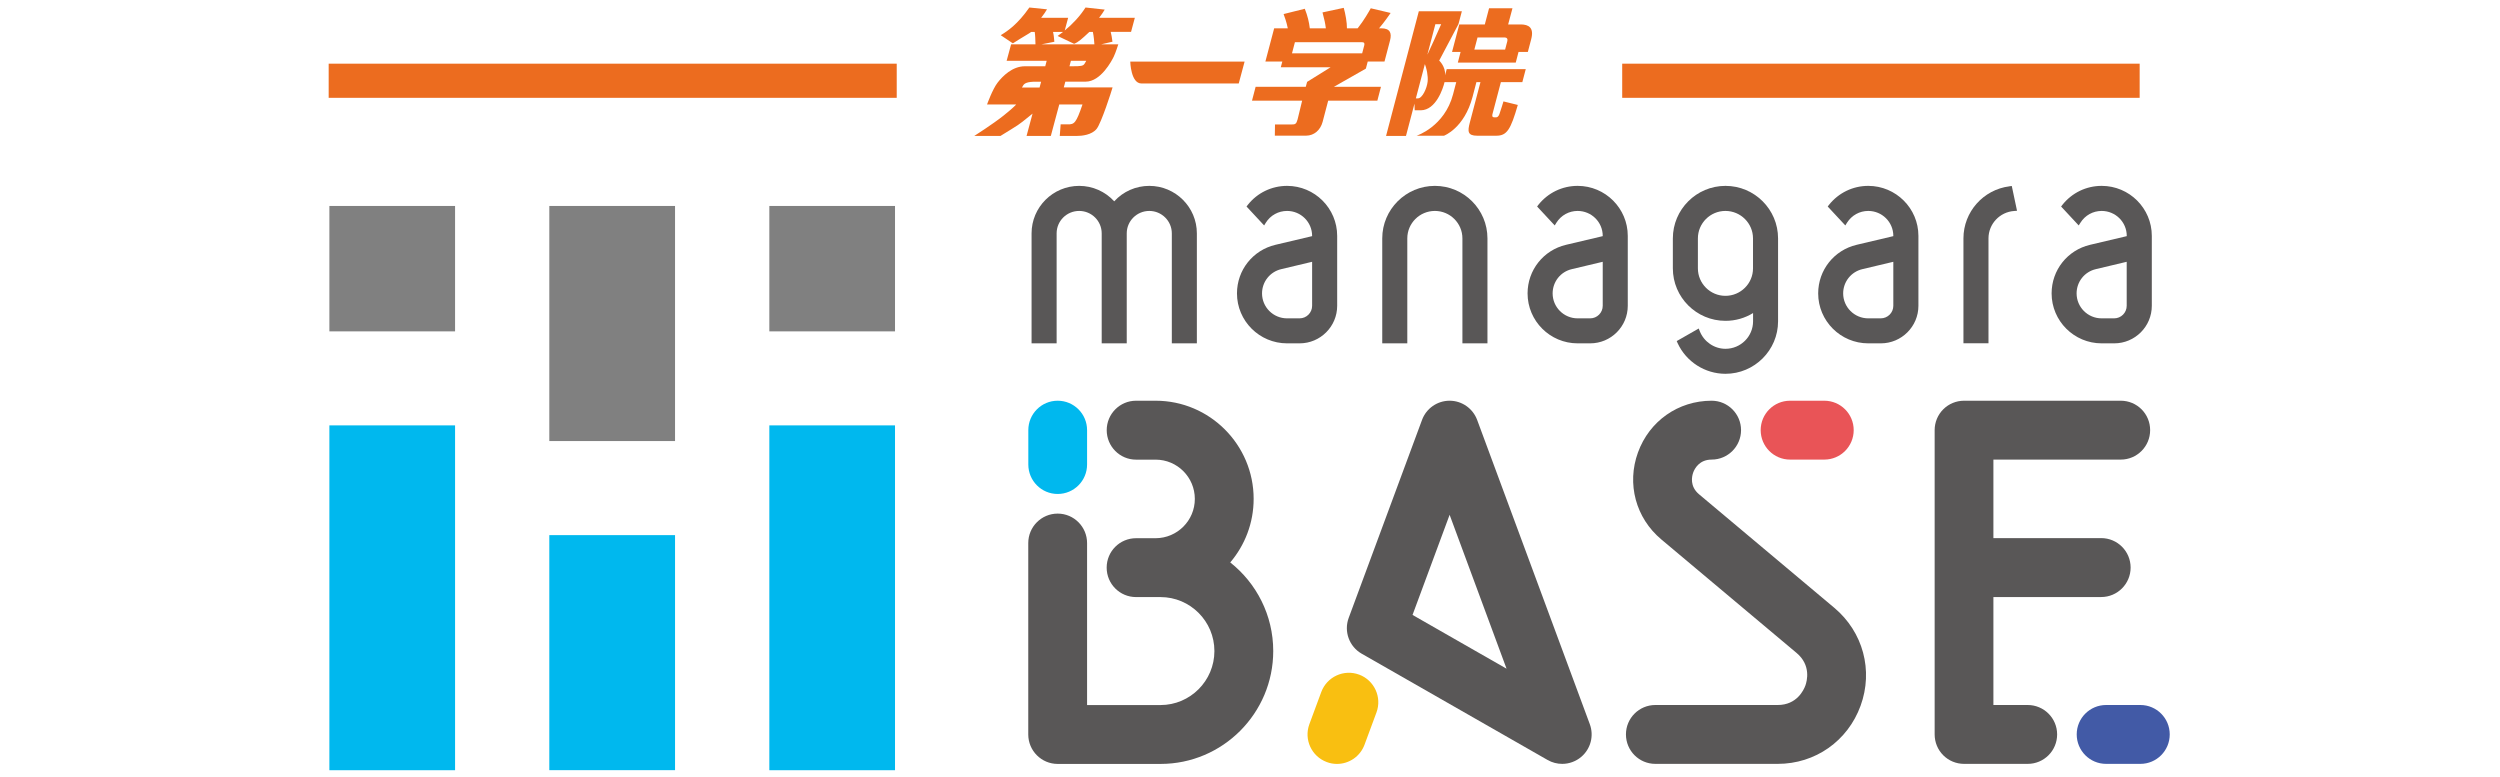 <?xml version="1.0" encoding="UTF-8"?>
<svg xmlns="http://www.w3.org/2000/svg" xmlns:xlink="http://www.w3.org/1999/xlink" width="177px" height="55px" viewBox="0 0 177 55" version="1.1">
<g id="surface1">
<path style=" stroke:none;fill-rule:nonzero;fill:rgb(50.196%,50.196%,50.196%);fill-opacity:1;" d="M 23.32 14.582 L 32.219 14.582 L 32.219 23.461 L 23.32 23.461 Z M 23.32 14.582 "/>
<path style=" stroke:none;fill-rule:nonzero;fill:rgb(50.196%,50.196%,50.196%);fill-opacity:1;" d="M 38.891 14.582 L 47.793 14.582 L 47.793 31.227 L 38.891 31.227 Z M 38.891 14.582 "/>
<path style=" stroke:none;fill-rule:nonzero;fill:rgb(50.196%,50.196%,50.196%);fill-opacity:1;" d="M 54.469 14.582 L 63.367 14.582 L 63.367 23.461 L 54.469 23.461 Z M 54.469 14.582 "/>
<path style=" stroke:none;fill-rule:nonzero;fill:rgb(0%,72.157%,93.333%);fill-opacity:1;" d="M 23.32 30.117 L 32.219 30.117 L 32.219 54.531 L 23.32 54.531 Z M 23.32 30.117 "/>
<path style=" stroke:none;fill-rule:nonzero;fill:rgb(0%,72.157%,93.333%);fill-opacity:1;" d="M 38.891 37.887 L 47.793 37.887 L 47.793 54.527 L 38.891 54.527 Z M 38.891 37.887 "/>
<path style=" stroke:none;fill-rule:nonzero;fill:rgb(0%,72.157%,93.333%);fill-opacity:1;" d="M 54.469 30.117 L 63.367 30.117 L 63.367 54.531 L 54.469 54.531 Z M 54.469 30.117 "/>
<path style=" stroke:none;fill-rule:nonzero;fill:rgb(34.902%,34.118%,34.118%);fill-opacity:1;" d="M 91.125 13.16 C 90.039 13.16 89.023 13.648 88.348 14.5 L 88.254 14.621 L 89.5 15.961 L 89.621 15.766 C 89.949 15.242 90.512 14.934 91.125 14.934 C 92.102 14.934 92.898 15.723 92.898 16.699 L 92.898 16.719 L 90.305 17.332 C 88.699 17.711 87.578 19.125 87.578 20.773 C 87.578 22.723 89.168 24.309 91.125 24.309 L 92.012 24.309 C 93.48 24.309 94.672 23.117 94.672 21.652 L 94.672 16.699 C 94.672 14.75 93.082 13.16 91.125 13.16 M 92.898 18.535 L 92.898 21.652 C 92.898 22.141 92.5 22.539 92.012 22.539 L 91.121 22.539 C 90.145 22.539 89.352 21.746 89.352 20.773 C 89.352 19.953 89.914 19.242 90.715 19.055 Z M 92.898 18.535 "/>
<path style=" stroke:none;fill-rule:nonzero;fill:rgb(34.902%,34.118%,34.118%);fill-opacity:1;" d="M 111.695 13.16 C 110.609 13.16 109.598 13.648 108.918 14.5 L 108.828 14.621 L 110.074 15.961 L 110.195 15.766 C 110.523 15.242 111.086 14.934 111.695 14.934 C 112.676 14.934 113.473 15.723 113.473 16.699 L 113.473 16.719 L 110.879 17.332 C 109.273 17.711 108.152 19.125 108.152 20.773 C 108.152 22.723 109.742 24.309 111.695 24.309 L 112.586 24.309 C 114.055 24.309 115.246 23.117 115.246 21.652 L 115.246 16.699 C 115.246 14.75 113.656 13.16 111.699 13.16 M 113.473 18.535 L 113.473 21.652 C 113.473 22.141 113.074 22.539 112.586 22.539 L 111.695 22.539 C 110.719 22.539 109.926 21.746 109.926 20.773 C 109.926 19.953 110.484 19.242 111.285 19.055 Z M 113.473 18.535 "/>
<path style=" stroke:none;fill-rule:nonzero;fill:rgb(34.902%,34.118%,34.118%);fill-opacity:1;" d="M 148.797 13.16 C 147.711 13.16 146.699 13.648 146.02 14.5 L 145.926 14.621 L 147.172 15.961 L 147.297 15.766 C 147.625 15.242 148.188 14.934 148.797 14.934 C 149.777 14.934 150.574 15.723 150.574 16.699 L 150.574 16.719 L 147.98 17.332 C 146.371 17.711 145.254 19.125 145.254 20.773 C 145.254 22.723 146.844 24.309 148.797 24.309 L 149.688 24.309 C 151.156 24.309 152.348 23.117 152.348 21.652 L 152.348 16.699 C 152.348 14.75 150.758 13.16 148.801 13.16 M 150.57 18.535 L 150.57 21.652 C 150.57 22.141 150.172 22.539 149.684 22.539 L 148.793 22.539 C 147.816 22.539 147.023 21.746 147.023 20.773 C 147.023 19.953 147.582 19.242 148.387 19.055 Z M 150.57 18.535 "/>
<path style=" stroke:none;fill-rule:nonzero;fill:rgb(34.902%,34.118%,34.118%);fill-opacity:1;" d="M 132.273 13.16 C 131.188 13.16 130.176 13.648 129.496 14.5 L 129.402 14.621 L 130.648 15.961 L 130.77 15.766 C 131.102 15.242 131.66 14.934 132.273 14.934 C 133.25 14.934 134.047 15.723 134.047 16.699 L 134.047 16.719 L 131.453 17.332 C 129.848 17.711 128.727 19.125 128.727 20.773 C 128.727 22.723 130.316 24.309 132.273 24.309 L 133.164 24.309 C 134.629 24.309 135.824 23.117 135.824 21.652 L 135.824 16.699 C 135.824 14.75 134.23 13.16 132.273 13.16 M 134.047 18.535 L 134.047 21.652 C 134.047 22.141 133.648 22.539 133.156 22.539 L 132.27 22.539 C 131.293 22.539 130.496 21.746 130.496 20.773 C 130.496 19.953 131.059 19.242 131.859 19.055 Z M 134.047 18.535 "/>
<path style=" stroke:none;fill-rule:nonzero;fill:rgb(34.902%,34.118%,34.118%);fill-opacity:1;" d="M 81.371 13.16 C 80.418 13.16 79.523 13.555 78.887 14.254 C 78.25 13.559 77.355 13.16 76.406 13.16 C 74.547 13.16 73.035 14.668 73.035 16.523 L 73.035 24.309 L 74.809 24.309 L 74.809 16.523 C 74.809 15.645 75.523 14.934 76.406 14.934 C 77.285 14.934 78 15.645 78 16.523 L 78 24.309 L 79.773 24.309 L 79.773 16.523 C 79.773 15.645 80.492 14.934 81.371 14.934 C 82.246 14.934 82.965 15.645 82.965 16.523 L 82.965 24.309 L 84.738 24.309 L 84.738 16.523 C 84.738 14.668 83.227 13.16 81.371 13.16 "/>
<path style=" stroke:none;fill-rule:nonzero;fill:rgb(34.902%,34.118%,34.118%);fill-opacity:1;" d="M 142.273 13.191 C 140.414 13.422 139.012 15.008 139.012 16.875 L 139.012 24.305 L 140.785 24.305 L 140.785 16.875 C 140.785 15.859 141.582 15.008 142.602 14.938 L 142.805 14.922 L 142.434 13.168 L 142.273 13.188 Z M 142.273 13.191 "/>
<path style=" stroke:none;fill-rule:nonzero;fill:rgb(34.902%,34.118%,34.118%);fill-opacity:1;" d="M 101.59 13.16 C 99.535 13.16 97.863 14.828 97.863 16.879 L 97.863 24.309 L 99.637 24.309 L 99.637 16.879 C 99.637 15.805 100.512 14.934 101.59 14.934 C 102.664 14.934 103.539 15.805 103.539 16.879 L 103.539 24.309 L 105.312 24.309 L 105.312 16.879 C 105.312 14.828 103.645 13.16 101.59 13.16 "/>
<path style=" stroke:none;fill-rule:nonzero;fill:rgb(34.902%,34.118%,34.118%);fill-opacity:1;" d="M 125.887 16.879 C 125.887 14.828 124.219 13.16 122.164 13.16 C 120.109 13.16 118.438 14.828 118.438 16.879 L 118.438 19 C 118.438 21.051 120.109 22.715 122.164 22.715 C 122.879 22.715 123.547 22.516 124.117 22.164 L 124.117 22.75 C 124.117 23.824 123.242 24.695 122.164 24.695 C 121.363 24.695 120.637 24.191 120.344 23.449 L 120.27 23.258 L 118.711 24.148 L 118.777 24.297 C 119.383 25.613 120.711 26.465 122.164 26.465 C 124.215 26.465 125.887 24.797 125.887 22.75 Z M 124.113 17.883 L 124.113 19 C 124.113 20.074 123.238 20.945 122.16 20.945 C 121.086 20.945 120.211 20.074 120.211 19 L 120.211 16.879 C 120.211 15.805 121.086 14.934 122.16 14.934 C 123.234 14.934 124.113 15.805 124.113 16.879 Z M 124.113 17.883 "/>
<path style=" stroke:none;fill-rule:nonzero;fill:rgb(34.902%,34.118%,34.118%);fill-opacity:1;" d="M 104.582 29.73 C 104.277 28.914 103.5 28.371 102.633 28.371 C 101.762 28.371 100.98 28.914 100.68 29.73 L 95.488 43.746 C 95.133 44.703 95.523 45.777 96.406 46.281 L 109.574 53.809 C 109.895 53.992 110.25 54.082 110.605 54.082 C 111.086 54.082 111.566 53.914 111.953 53.586 C 112.621 53.02 112.863 52.094 112.559 51.273 Z M 100.008 43.535 L 102.633 36.449 L 106.664 47.344 L 100.004 43.535 Z M 100.008 43.535 "/>
<path style=" stroke:none;fill-rule:nonzero;fill:rgb(34.902%,34.118%,34.118%);fill-opacity:1;" d="M 87.102 39.82 C 88.133 38.605 88.758 37.035 88.758 35.32 C 88.758 31.488 85.645 28.371 81.82 28.371 L 80.434 28.371 C 79.285 28.371 78.355 29.305 78.355 30.457 C 78.355 31.609 79.285 32.543 80.434 32.543 L 81.82 32.543 C 83.352 32.543 84.594 33.789 84.594 35.324 C 84.594 36.855 83.352 38.098 81.824 38.105 L 80.434 38.105 C 79.281 38.105 78.352 39.035 78.352 40.188 C 78.352 41.34 79.281 42.273 80.434 42.273 L 82.164 42.273 C 84.27 42.273 85.98 43.988 85.98 46.094 C 85.98 48.199 84.27 49.918 82.164 49.918 L 76.965 49.918 L 76.965 38.449 C 76.965 37.301 76.035 36.363 74.883 36.363 C 73.734 36.363 72.801 37.297 72.801 38.449 L 72.801 52 C 72.801 53.152 73.734 54.086 74.883 54.086 L 82.168 54.086 C 86.566 54.086 90.145 50.5 90.145 46.094 C 90.145 43.551 88.953 41.285 87.102 39.82 "/>
<path style=" stroke:none;fill-rule:nonzero;fill:rgb(0%,72.157%,93.333%);fill-opacity:1;" d="M 74.883 34.973 C 76.035 34.973 76.965 34.039 76.965 32.887 L 76.965 30.453 C 76.965 29.305 76.035 28.371 74.883 28.371 C 73.734 28.371 72.805 29.305 72.805 30.453 L 72.805 32.887 C 72.805 34.039 73.734 34.973 74.883 34.973 "/>
<path style=" stroke:none;fill-rule:nonzero;fill:rgb(34.902%,34.118%,34.118%);fill-opacity:1;" d="M 129.871 43.035 L 120.293 34.996 C 119.621 34.43 119.781 33.73 119.879 33.453 C 119.98 33.18 120.309 32.539 121.184 32.539 C 122.332 32.539 123.266 31.605 123.266 30.453 C 123.266 29.305 122.332 28.371 121.184 28.371 C 118.824 28.371 116.777 29.805 115.969 32.031 C 115.16 34.254 115.809 36.672 117.621 38.191 L 127.199 46.23 C 128.234 47.098 127.938 48.219 127.82 48.539 C 127.703 48.859 127.215 49.914 125.863 49.914 L 117.199 49.914 C 116.051 49.914 115.117 50.844 115.117 51.996 C 115.117 53.152 116.051 54.082 117.199 54.082 L 125.863 54.082 C 128.52 54.082 130.82 52.465 131.73 49.965 C 132.641 47.465 131.906 44.746 129.871 43.035 "/>
<path style=" stroke:none;fill-rule:nonzero;fill:rgb(91.373%,32.941%,34.118%);fill-opacity:1;" d="M 126.734 32.539 L 129.16 32.539 C 130.312 32.539 131.242 31.605 131.242 30.453 C 131.242 29.305 130.312 28.371 129.16 28.371 L 126.734 28.371 C 125.586 28.371 124.656 29.305 124.656 30.453 C 124.656 31.605 125.586 32.539 126.734 32.539 "/>
<path style=" stroke:none;fill-rule:nonzero;fill:rgb(34.902%,34.118%,34.118%);fill-opacity:1;" d="M 143.562 49.914 L 141.133 49.914 L 141.133 42.27 L 148.766 42.27 C 149.914 42.27 150.848 41.336 150.848 40.184 C 150.848 39.031 149.914 38.098 148.766 38.098 L 141.133 38.098 L 141.133 32.539 L 150.152 32.539 C 151.301 32.539 152.23 31.605 152.23 30.453 C 152.23 29.301 151.301 28.371 150.152 28.371 L 139.055 28.371 C 138.5 28.371 137.973 28.59 137.582 28.98 C 137.191 29.371 136.973 29.902 136.973 30.453 L 136.973 51.996 C 136.973 52.551 137.191 53.082 137.582 53.473 C 137.973 53.863 138.5 54.082 139.055 54.082 L 143.562 54.082 C 144.715 54.082 145.645 53.148 145.645 51.996 C 145.645 50.848 144.711 49.914 143.562 49.914 "/>
<path style=" stroke:none;fill-rule:nonzero;fill:rgb(25.882%,35.294%,65.098%);fill-opacity:1;" d="M 151.539 49.914 L 149.113 49.914 C 147.961 49.914 147.031 50.848 147.031 51.996 C 147.031 53.148 147.961 54.082 149.113 54.082 L 151.539 54.082 C 152.688 54.082 153.617 53.148 153.617 51.996 C 153.617 50.848 152.688 49.914 151.539 49.914 "/>
<path style=" stroke:none;fill-rule:nonzero;fill:rgb(97.647%,74.902%,6.667%);fill-opacity:1;" d="M 96.223 47.762 C 95.145 47.363 93.949 47.914 93.547 48.992 L 92.703 51.273 C 92.305 52.352 92.855 53.551 93.934 53.953 C 94.168 54.043 94.414 54.086 94.656 54.086 C 95.504 54.086 96.297 53.566 96.609 52.723 L 97.453 50.445 C 97.855 49.363 97.301 48.164 96.227 47.762 "/>
<path style=" stroke:none;fill-rule:nonzero;fill:rgb(92.549%,42.353%,12.157%);fill-opacity:1;" d="M 23.27 4.508 L 63.488 4.508 L 63.488 6.926 L 23.27 6.926 Z M 23.27 4.508 "/>
<path style=" stroke:none;fill-rule:nonzero;fill:rgb(92.549%,42.353%,12.157%);fill-opacity:1;" d="M 114.852 4.508 L 151.488 4.508 L 151.488 6.926 L 114.852 6.926 Z M 114.852 4.508 "/>
<path style=" stroke:none;fill-rule:nonzero;fill:rgb(92.549%,42.353%,12.157%);fill-opacity:1;" d="M 96.59 3.207 C 96.555 3.34 96.441 3.777 96.441 3.777 L 91.473 3.777 L 91.68 2.988 L 96.438 2.988 C 96.586 2.988 96.625 3.07 96.59 3.207 M 90.211 2.004 L 89.59 4.355 L 90.789 4.355 L 90.68 4.762 L 94.207 4.762 L 92.543 5.797 L 92.449 6.145 L 88.898 6.145 L 88.641 7.129 L 92.191 7.129 L 91.871 8.449 C 91.781 8.793 91.691 8.812 91.449 8.812 L 90.27 8.812 L 90.258 9.605 L 92.469 9.605 C 93.039 9.605 93.488 9.207 93.641 8.629 L 94.035 7.129 L 97.516 7.129 L 97.773 6.145 L 94.441 6.145 L 96.703 4.859 L 96.836 4.355 L 98.023 4.355 C 98.023 4.355 98.277 3.383 98.414 2.867 C 98.547 2.352 98.434 2.004 97.789 2.004 L 97.637 2.004 C 98.023 1.555 98.375 1.035 98.457 0.918 L 97.051 0.586 C 96.945 0.777 96.555 1.469 96.121 2.004 L 95.363 2.004 C 95.371 1.613 95.258 0.977 95.137 0.555 L 93.633 0.879 C 93.781 1.449 93.812 1.574 93.871 2.004 L 92.734 2.004 C 92.684 1.574 92.574 1.105 92.379 0.621 L 90.879 0.996 C 90.949 1.195 91.078 1.52 91.176 2.004 Z M 90.211 2.004 "/>
<path style=" stroke:none;fill-rule:nonzero;fill:rgb(92.549%,42.353%,12.157%);fill-opacity:1;" d="M 106.562 3.512 L 104.383 3.512 L 104.609 2.652 L 106.535 2.652 C 106.68 2.652 106.762 2.754 106.719 2.91 C 106.68 3.066 106.562 3.512 106.562 3.512 M 103.102 5.816 C 103.102 5.816 103.215 5.387 102.875 6.684 C 102.273 8.969 100.297 9.609 100.297 9.609 L 102.234 9.609 C 102.234 9.609 103.672 9.082 104.258 6.855 C 104.664 5.301 104.531 5.816 104.531 5.816 L 104.816 5.816 L 104.062 8.684 C 103.902 9.293 103.895 9.609 104.586 9.609 L 105.938 9.609 C 106.695 9.609 106.957 9.168 107.461 7.43 L 106.445 7.18 C 106.379 7.391 106.305 7.648 106.172 8.039 C 106.141 8.133 106.074 8.305 105.934 8.305 L 105.785 8.305 C 105.609 8.305 105.652 8.141 105.672 8.055 L 106.262 5.816 L 107.781 5.816 L 108.023 4.895 L 102.426 4.895 L 102.316 5.332 C 102.352 4.703 101.895 4.289 101.895 4.289 L 103.258 1.711 L 103.5 0.797 L 100.453 0.797 L 98.133 9.625 L 99.543 9.625 L 101.625 1.711 L 102.035 1.711 C 102.035 1.711 101.062 3.945 100.809 4.355 C 101.027 4.859 101.113 5.398 101.078 5.77 C 101.027 6.262 100.695 6.965 100.391 6.965 L 100.133 6.965 L 100.16 7.809 L 100.59 7.809 C 101.676 7.801 102.176 6.238 102.273 5.816 Z M 108.172 3.676 C 108.172 3.676 108.199 3.57 108.41 2.77 C 108.621 1.969 108.242 1.73 107.664 1.73 L 106.777 1.73 L 107.082 0.586 L 105.426 0.586 L 105.125 1.73 L 103.316 1.73 L 102.805 3.676 L 103.41 3.676 L 103.215 4.43 L 107.316 4.43 L 107.512 3.676 L 108.176 3.676 Z M 108.172 3.676 "/>
<path style=" stroke:none;fill-rule:nonzero;fill:rgb(92.549%,42.353%,12.157%);fill-opacity:1;" d="M 88.117 4.363 L 87.703 5.91 L 80.812 5.91 C 80.059 5.91 80.023 4.363 80.023 4.363 Z M 88.117 4.363 "/>
<path style=" stroke:none;fill-rule:nonzero;fill:rgb(92.549%,42.353%,12.157%);fill-opacity:1;" d="M 80.352 1.258 L 77.816 1.258 C 77.992 1.039 78.09 0.887 78.215 0.68 L 76.855 0.531 C 76.461 1.148 75.953 1.691 75.383 2.16 L 75.625 1.258 L 73.715 1.258 C 73.922 0.992 73.988 0.887 74.129 0.66 L 72.879 0.531 C 72.062 1.703 71.367 2.18 70.852 2.492 L 71.711 3.07 C 72.422 2.609 72.914 2.348 73.004 2.262 L 73.258 2.262 C 73.293 2.465 73.305 2.805 73.312 3.141 L 71.586 3.141 L 71.27 4.305 L 74.105 4.305 L 74.004 4.691 L 72.566 4.691 C 71.668 4.691 70.98 5.398 70.629 5.852 C 70.273 6.309 69.883 7.395 69.883 7.395 L 71.945 7.395 C 71.945 7.395 71.809 7.578 71.051 8.184 C 70.297 8.785 68.977 9.625 68.977 9.625 L 70.832 9.625 C 72.199 8.781 72.059 8.891 72.84 8.258 C 72.938 8.18 73.027 8.109 73.105 8.043 L 72.68 9.625 L 73.164 9.625 C 73.164 9.625 74.398 9.625 74.398 9.625 L 74.996 7.395 L 76.641 7.395 C 76.191 8.711 76.066 8.812 75.598 8.805 L 75.094 8.805 L 75.031 9.625 L 76.223 9.625 C 76.605 9.625 77.293 9.555 77.641 9.125 C 77.98 8.695 78.703 6.434 78.77 6.188 L 75.316 6.188 L 75.426 5.781 L 76.867 5.781 C 77.938 5.781 78.719 4.293 78.855 4.008 C 78.992 3.723 79.176 3.137 79.176 3.137 L 77.969 3.137 L 78.762 2.953 C 78.746 2.758 78.668 2.355 78.637 2.258 L 80.078 2.258 L 80.348 1.254 Z M 72.355 6.195 C 72.355 6.195 72.371 6.172 72.434 6.059 C 72.527 5.891 72.746 5.785 73.32 5.785 L 73.711 5.785 L 73.602 6.195 Z M 76.785 4.516 C 76.68 4.676 76.516 4.691 75.934 4.691 L 75.719 4.691 L 75.82 4.305 L 76.902 4.305 C 76.902 4.305 76.891 4.352 76.785 4.516 M 73.723 3.141 L 74.648 2.957 C 74.605 2.605 74.633 2.621 74.555 2.262 L 75.262 2.262 C 75.137 2.359 75.008 2.453 74.879 2.547 L 76.047 3.102 C 76.348 2.984 76.598 2.754 77.125 2.262 L 77.375 2.262 C 77.445 2.586 77.469 2.949 77.484 3.141 Z M 73.723 3.141 "/>
</g>
</svg>

